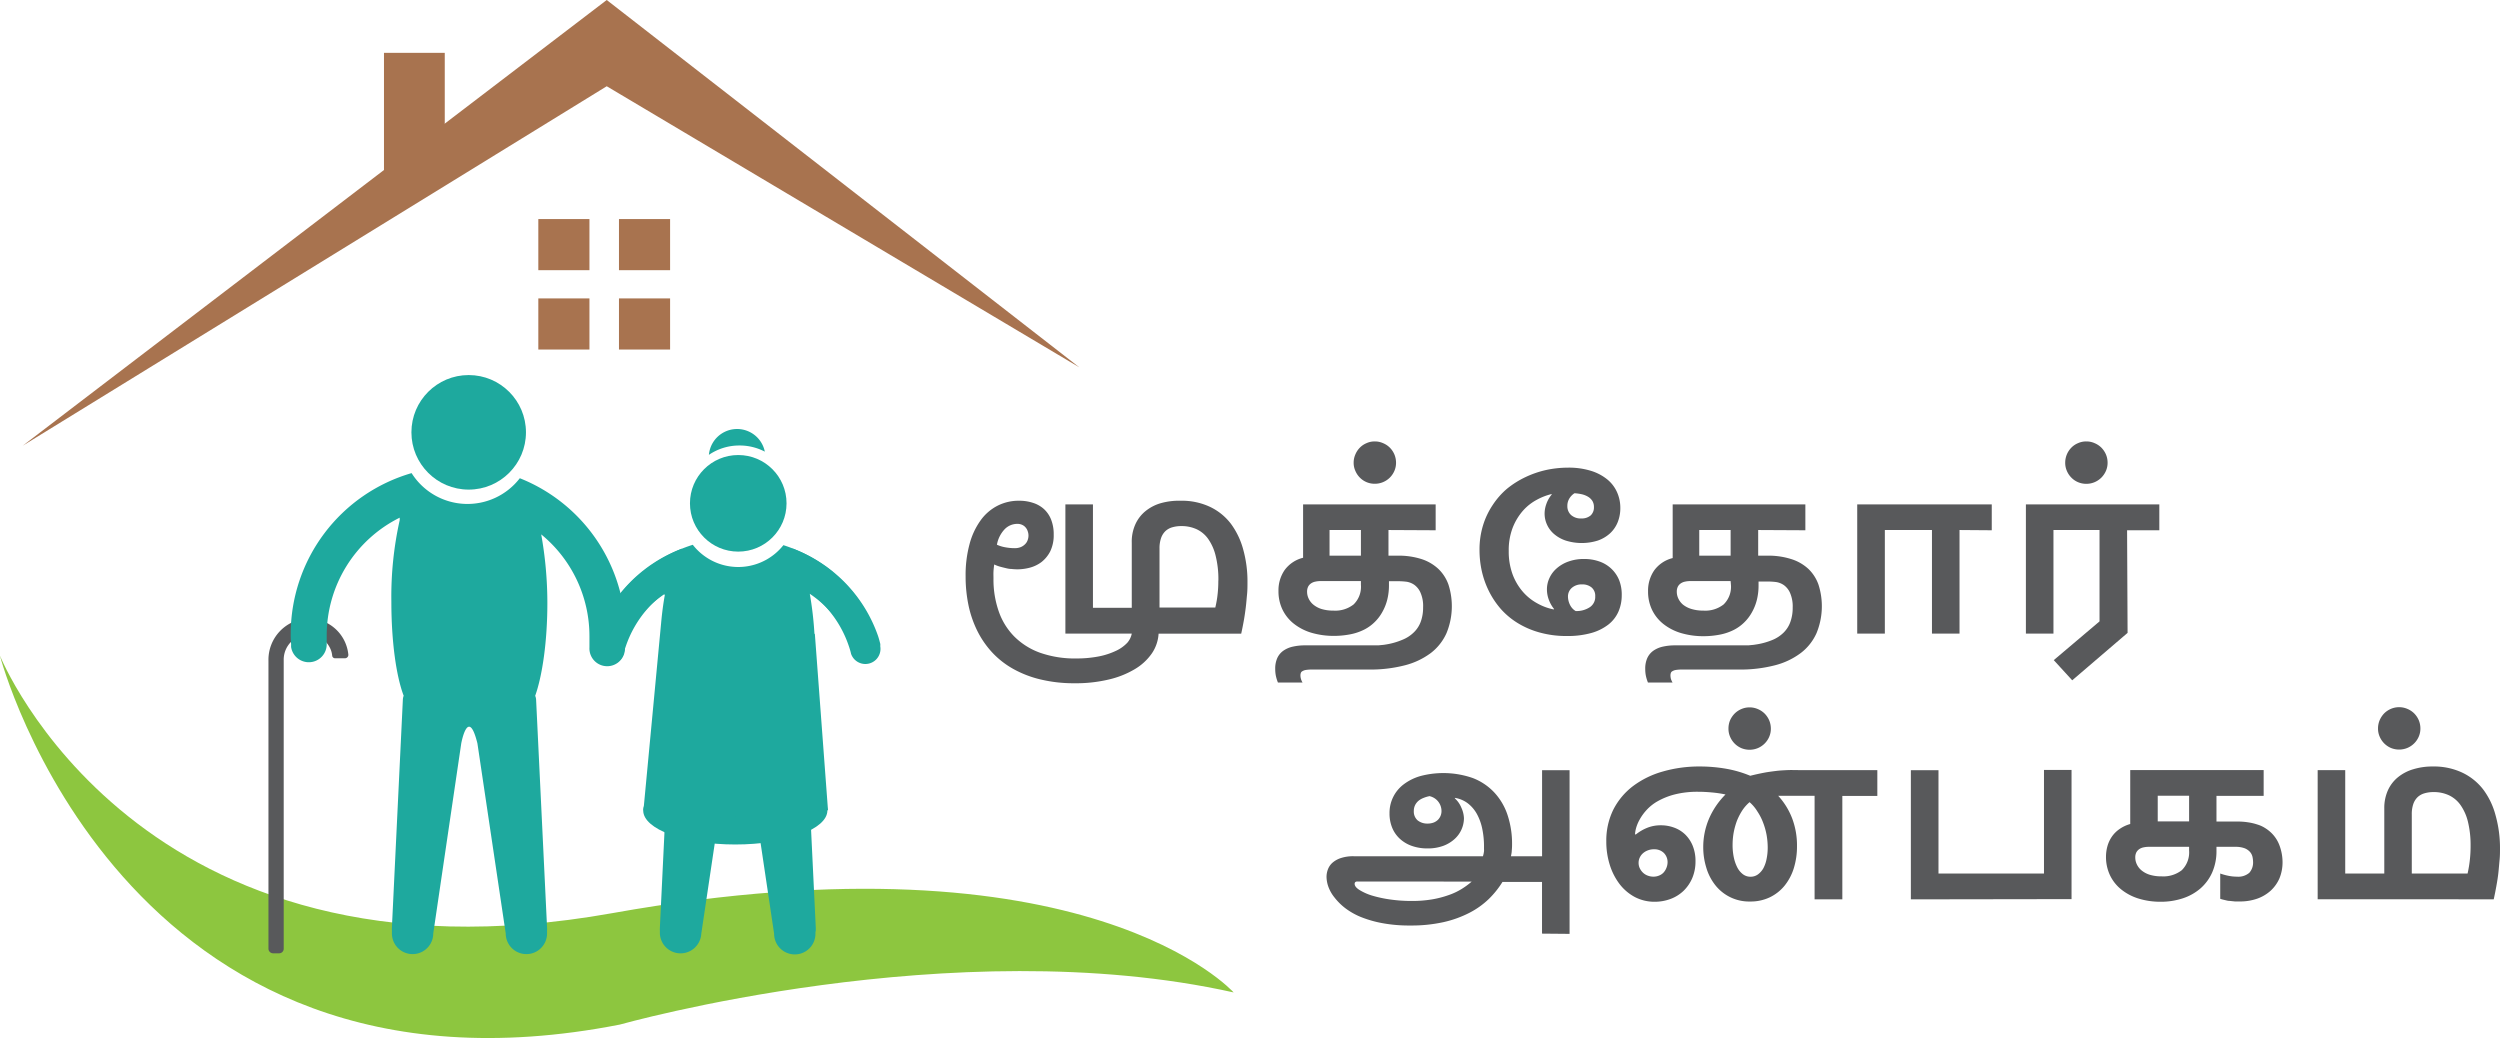 <svg id="Layer_1" data-name="Layer 1" xmlns="http://www.w3.org/2000/svg" viewBox="0 0 406.4 168.74"><defs><style>.cls-1{fill:#8dc63f;}.cls-2{fill:#1ea99e;}.cls-3{fill:#58595b;}.cls-4{fill:#a8734f;}.cls-5{isolation:isolate;}</style></defs><g id="Logo"><path class="cls-1" d="M200.56,161.33s-23.79-26.69-101-12.89S0,106.56,0,106.56s19.77,75.87,100.76,60C100.76,166.58,155,151.16,200.56,161.33Z" transform="translate(-0.02)"/><path class="cls-2" d="M120.24,72.42a8.79,8.79,0,0,1,4.11,1,4.6,4.6,0,0,0-9.09.52A8.75,8.75,0,0,1,120.24,72.42Z" transform="translate(-0.02)"/><circle class="cls-2" cx="120.01" cy="81.82" r="7.85"/><rect class="cls-2" x="108.55" y="92.32" width="22.46" height="30.3" rx="2.04"/><path class="cls-2" d="M132.63,151.24a4.34,4.34,0,0,0,0-.51l-1.78-37a1.68,1.68,0,0,0-1.6-1.67h-4.61c.1-.76.16-1.25.16-1.25l-10-2.22.57,3.47h-4.64a1.76,1.76,0,0,0-1.66,1.73l-1.78,37a4.34,4.34,0,0,0,0,.51v.49h0a3.37,3.37,0,0,0,6.73,0h0l4.6-30.86s1.12-6.11,2.64,0h0l4.6,30.86h0a3.36,3.36,0,0,0,6.72,0h0v-.31A.49.49,0,0,0,132.63,151.24Z" transform="translate(-0.02)"/><ellipse class="cls-2" cx="119.53" cy="131.75" rx="14.97" ry="5.53"/><path class="cls-2" d="M110.53,90.19l.35-1A23.39,23.39,0,0,0,97,103.41c-.15.43-.26.87-.38,1.31v.44h0a2.46,2.46,0,0,0,4.75,1.22l.06-.27a6.69,6.69,0,0,1,.27-.9,18,18,0,0,1,9.19-10.54l1.48-4.46Z" transform="translate(-0.02)"/><path class="cls-2" d="M129.17,90.15l-.35-1a23.38,23.38,0,0,1,13.93,14.22c.15.44.26.88.37,1.31v.07a.49.49,0,0,1,0,.17v.16h0a2.46,2.46,0,0,1-4.75,1.21l-.06-.26c-.09-.34-.13-.48-.27-.9a18,18,0,0,0-9.19-10.54l-1.48-4.47Z" transform="translate(-0.02)"/><path class="cls-2" d="M132.42,103.07a57.43,57.43,0,0,0-.76-6.54,18,18,0,0,1,5.47,5.78h5A21.47,21.47,0,0,0,135.35,93h.08a24.61,24.61,0,0,0-8.06-4.38,9.36,9.36,0,0,1-13.15,1.53h0a9.14,9.14,0,0,1-1.58-1.59,25,25,0,0,0-8.34,4.53h0a22.4,22.4,0,0,0-6,7.49l4.87-.14v1A17.69,17.69,0,0,1,108,96.6l.09.14c-.25,1.38-.45,2.91-.6,4.56h0l-2.87,30.41,10,1.28,20-1.28L132.48,103Z" transform="translate(-0.02)"/><path class="cls-3" d="M50,100.54a6.72,6.72,0,0,0-6.34,6.81v46.89a.76.76,0,0,0,.74.73h1a.74.74,0,0,0,.74-.74h0V107.32a4.09,4.09,0,0,1,2.68-3.93,3.9,3.9,0,0,1,5,2.3h0a3.67,3.67,0,0,1,.2.87h0a.47.47,0,0,0,.47.45h1.6a.56.56,0,0,0,.56-.56h0A6.51,6.51,0,0,0,50,100.54Z" transform="translate(-0.02)"/><circle class="cls-2" cx="76.19" cy="70.28" r="9.31"/><path class="cls-2" d="M84.52,77.74a10.74,10.74,0,0,1-17.59-.83,27.24,27.24,0,0,0-19.65,26.16,14.44,14.44,0,0,0,.06,1.61v.48h0a2.91,2.91,0,0,0,5.79-.4v-1.43A21.38,21.38,0,0,1,65,84.15a2.54,2.54,0,0,0,0,.39h0a57.17,57.17,0,0,0-1.36,13.3c0,6.38.77,12,2,15.26a2.15,2.15,0,0,0-.13.61l-1.78,37a4.34,4.34,0,0,0,0,.51v.52h0a3.36,3.36,0,0,0,6.72,0h0L75,120.85s1.12-6.11,2.63,0h0l4.6,30.89h0a3.36,3.36,0,0,0,6.72,0h0v-.47a4.34,4.34,0,0,0,0-.51l-1.78-37a1.86,1.86,0,0,0-.15-.65C88.19,109.82,89,104.26,89,98A63.37,63.37,0,0,0,88,86.87a21.38,21.38,0,0,1,7.84,16.54v1.49h0v.34a2.89,2.89,0,0,0,5.77.34,1.93,1.93,0,0,0,0-.34h0c.06-.69.09-1.39.09-2.09A27.24,27.24,0,0,0,84.52,77.74Z" transform="translate(-0.02)"/></g><polygon class="cls-3" points="92.38 12.05 92.07 11.59 91.81 11.88 92.38 12.05"/><path class="cls-3" d="M145.21,58.87" transform="translate(-0.02)"/><rect class="cls-4" x="62.42" y="8.59" width="9.88" height="19.16"/><rect class="cls-4" x="100.62" y="48.51" width="8.31" height="8.31"/><rect class="cls-4" x="100.62" y="35.61" width="8.31" height="8.31"/><rect class="cls-4" x="87.51" y="48.51" width="8.31" height="8.31"/><rect class="cls-4" x="87.51" y="35.61" width="8.31" height="8.31"/><polygon class="cls-4" points="98.63 0 3.7 72.45 98.63 14.02 175.46 59.72 98.63 0"/><g class="cls-5"><g class="cls-5"><path class="cls-3" d="M174.7,111.07a23.11,23.11,0,0,1-5.53-.62,17.2,17.2,0,0,1-4.47-1.73,14,14,0,0,1-3.42-2.69,15,15,0,0,1-2.4-3.5,17.33,17.33,0,0,1-1.43-4.18,22.9,22.9,0,0,1-.46-4.67,19.25,19.25,0,0,1,.64-5.23,11.69,11.69,0,0,1,1.8-3.86,7.67,7.67,0,0,1,2.75-2.38,7.57,7.57,0,0,1,3.49-.81,7.09,7.09,0,0,1,2.26.34,4.81,4.81,0,0,1,1.78,1,4.63,4.63,0,0,1,1.18,1.73,6.42,6.42,0,0,1,.42,2.42,6,6,0,0,1-.56,2.73,5.24,5.24,0,0,1-1.42,1.74,5.49,5.49,0,0,1-1.9.92,7.92,7.92,0,0,1-2,.27,9.29,9.29,0,0,1-1-.06c-.36,0-.71-.09-1-.16s-.67-.16-1-.26a6.21,6.21,0,0,1-.79-.31c-.06.41-.1.8-.12,1.16s0,.75,0,1.16a15.66,15.66,0,0,0,.86,5.32,10.84,10.84,0,0,0,2.54,4.09,11.35,11.35,0,0,0,4.2,2.63,17,17,0,0,0,5.85.92,18.83,18.83,0,0,0,3.71-.34,11.85,11.85,0,0,0,2.79-.92,6,6,0,0,0,1.81-1.3A3.22,3.22,0,0,0,184,103H173.21V82h4.48V98.8H184V88.22a6.85,6.85,0,0,1,.59-3,5.86,5.86,0,0,1,1.64-2.13,7,7,0,0,1,2.51-1.3A11,11,0,0,1,192,81.4a10.72,10.72,0,0,1,4.73,1,9.29,9.29,0,0,1,3.39,2.75,12.5,12.5,0,0,1,2,4.19,19.36,19.36,0,0,1,.69,5.3c0,.64,0,1.31-.07,2s-.12,1.4-.21,2.12-.19,1.43-.32,2.15-.27,1.42-.42,2.1H188.36a6.36,6.36,0,0,1-1.11,3.23,8.81,8.81,0,0,1-2.78,2.55,14.73,14.73,0,0,1-4.25,1.68A22.92,22.92,0,0,1,174.7,111.07ZM162.08,88.55a5.4,5.4,0,0,0,1.32.41,8.27,8.27,0,0,0,1.57.15,2.55,2.55,0,0,0,1-.18,2.08,2.08,0,0,0,.7-.48,1.63,1.63,0,0,0,.41-.66,2.09,2.09,0,0,0,0-1.45,1.7,1.7,0,0,0-.34-.6,1.56,1.56,0,0,0-.56-.42,1.75,1.75,0,0,0-.78-.16,2.86,2.86,0,0,0-2.08.89A4.9,4.9,0,0,0,162.08,88.55Zm36,5.82a15.68,15.68,0,0,0-.44-4,8,8,0,0,0-1.21-2.75,4.78,4.78,0,0,0-1.89-1.59,5.82,5.82,0,0,0-2.46-.51,5.18,5.18,0,0,0-1.47.19,2.71,2.71,0,0,0-1.12.61,2.82,2.82,0,0,0-.72,1.13,5,5,0,0,0-.26,1.71v9.6h9.07a16.64,16.64,0,0,0,.38-2.22A19.78,19.78,0,0,0,198.07,94.37Z" transform="translate(-0.02)"/><path class="cls-3" d="M225.73,86.16v4.17h1.5a12.14,12.14,0,0,1,3.86.55,7.3,7.3,0,0,1,2.76,1.61,6.56,6.56,0,0,1,1.64,2.57,11.51,11.51,0,0,1-.32,7.85,8.37,8.37,0,0,1-2.55,3.24,12,12,0,0,1-4.22,2,22.31,22.31,0,0,1-5.85.69h-3.87l-1.89,0-1.64,0h-1.86a6.28,6.28,0,0,0-1,.07,1.55,1.55,0,0,0-.57.21.51.51,0,0,0-.24.29,1.16,1.16,0,0,0-.06.38,2,2,0,0,0,.08.56,2.41,2.41,0,0,0,.26.6h-4a6.64,6.64,0,0,1-.34-1.11,5.77,5.77,0,0,1-.1-1.1,4.15,4.15,0,0,1,.35-1.8,3,3,0,0,1,1-1.18,4.34,4.34,0,0,1,1.55-.65,8.77,8.77,0,0,1,2-.2h2.59l2.14,0,2.21,0h3l1.11,0,.8,0,.6-.06a4.26,4.26,0,0,0,.5-.06A11.42,11.42,0,0,0,228,104a5.65,5.65,0,0,0,1.89-1.24A4.61,4.61,0,0,0,231,101a6.75,6.75,0,0,0,.36-2.29,5.33,5.33,0,0,0-.43-2.38,3.08,3.08,0,0,0-1-1.26,3,3,0,0,0-1.32-.51,12.17,12.17,0,0,0-1.27-.08h-1.53v.63a9.59,9.59,0,0,1-.28,2.38,8,8,0,0,1-.8,2,7,7,0,0,1-1.25,1.64,6.73,6.73,0,0,1-1.62,1.18,8.64,8.64,0,0,1-2.42.82,13.89,13.89,0,0,1-2.54.24,12.78,12.78,0,0,1-3.73-.52,8.56,8.56,0,0,1-2.85-1.48,6.57,6.57,0,0,1-1.83-2.3,6.81,6.81,0,0,1-.64-3,5.78,5.78,0,0,1,1-3.4,5.28,5.28,0,0,1,3-2V82H233.4v4.2Zm-4.48,8.3h-6.52a3.86,3.86,0,0,0-.84.08,1.9,1.9,0,0,0-.72.28,1.47,1.47,0,0,0-.49.53,1.81,1.81,0,0,0-.18.85,2.56,2.56,0,0,0,.25,1.1,2.81,2.81,0,0,0,.78,1,3.92,3.92,0,0,0,1.32.7,6.41,6.41,0,0,0,1.92.26,4.83,4.83,0,0,0,3.29-1,4,4,0,0,0,1.19-3.2Zm0-8.3h-5.1v4.17h5.1Z" transform="translate(-0.02)"/><path class="cls-3" d="M220.07,75.23a3.28,3.28,0,0,1,.28-1.36,3.47,3.47,0,0,1,.73-1.1,3.27,3.27,0,0,1,1.08-.73,3.16,3.16,0,0,1,1.34-.28,3.23,3.23,0,0,1,1.35.28,3.36,3.36,0,0,1,1.1.73,3.49,3.49,0,0,1,.74,1.1,3.44,3.44,0,0,1,.27,1.36,3.25,3.25,0,0,1-.27,1.32,3.45,3.45,0,0,1-.74,1.09,3.45,3.45,0,0,1-2.45,1,3.35,3.35,0,0,1-2.42-1,3.42,3.42,0,0,1-.73-1.09A3.1,3.1,0,0,1,220.07,75.23Z" transform="translate(-0.02)"/><path class="cls-3" d="M263.65,96.76a6.67,6.67,0,0,1-.53,2.65,5.47,5.47,0,0,1-1.62,2.1,8.11,8.11,0,0,1-2.76,1.38,14.2,14.2,0,0,1-4,.5,16.12,16.12,0,0,1-4.43-.57,13.82,13.82,0,0,1-3.58-1.54A12.21,12.21,0,0,1,244,99a13.73,13.73,0,0,1-1.94-2.9,14.46,14.46,0,0,1-1.16-3.27,15.92,15.92,0,0,1-.37-3.42,13.36,13.36,0,0,1,.57-4,12.47,12.47,0,0,1,1.57-3.31A12.28,12.28,0,0,1,245,79.45a14.72,14.72,0,0,1,3-1.89,16,16,0,0,1,3.37-1.16,17,17,0,0,1,3.55-.38,12.12,12.12,0,0,1,3.7.51,7.88,7.88,0,0,1,2.66,1.39A5.63,5.63,0,0,1,262.88,80a6.2,6.2,0,0,1,.54,2.57,6.11,6.11,0,0,1-.42,2.3,5,5,0,0,1-1.23,1.81,5.75,5.75,0,0,1-2,1.19,8.68,8.68,0,0,1-5.24,0,5.63,5.63,0,0,1-1.87-1.05,4.35,4.35,0,0,1-1.15-1.52,4.29,4.29,0,0,1-.4-1.79,4.65,4.65,0,0,1,.28-1.57,4.86,4.86,0,0,1,.87-1.54l0-.09a9.76,9.76,0,0,0-2.39.92A8.1,8.1,0,0,0,247.61,83a9.38,9.38,0,0,0-1.67,2.74,10.17,10.17,0,0,0-.66,3.83,10.78,10.78,0,0,0,.62,3.78,9.27,9.27,0,0,0,1.66,2.83,8.47,8.47,0,0,0,2.34,1.89,9,9,0,0,0,2.69,1l.06-.07a5.31,5.31,0,0,1-.88-1.58,4.78,4.78,0,0,1-.28-1.6,4.34,4.34,0,0,1,.41-1.86,4.61,4.61,0,0,1,1.18-1.57A5.81,5.81,0,0,1,255,91.28a7.22,7.22,0,0,1,2.51-.41,7.33,7.33,0,0,1,2.55.42,5.39,5.39,0,0,1,1.94,1.2,5.29,5.29,0,0,1,1.24,1.85A6.44,6.44,0,0,1,263.65,96.76Zm-4.52-14.34a1.88,1.88,0,0,0-.26-1,2.14,2.14,0,0,0-.7-.67,3.45,3.45,0,0,0-1-.4,7.54,7.54,0,0,0-1.2-.17,2.64,2.64,0,0,0-.85.88,2.28,2.28,0,0,0-.31,1.2,1.92,1.92,0,0,0,.6,1.46,2.34,2.34,0,0,0,1.65.56,2.24,2.24,0,0,0,1.55-.5A1.78,1.78,0,0,0,259.13,82.42Zm.21,14.52a1.77,1.77,0,0,0-.6-1.45A2.33,2.33,0,0,0,257.2,95a2.4,2.4,0,0,0-1.66.56,1.84,1.84,0,0,0-.63,1.45,2.86,2.86,0,0,0,.08.63,3.15,3.15,0,0,0,.23.65,2.52,2.52,0,0,0,.39.59,2.17,2.17,0,0,0,.55.45,3.9,3.9,0,0,0,2.34-.65A2,2,0,0,0,259.34,96.94Z" transform="translate(-0.02)"/><path class="cls-3" d="M285.83,86.16v4.17h1.5a12.14,12.14,0,0,1,3.86.55A7.3,7.3,0,0,1,294,92.49a6.56,6.56,0,0,1,1.64,2.57,11.51,11.51,0,0,1-.32,7.85,8.31,8.31,0,0,1-2.56,3.24,11.85,11.85,0,0,1-4.21,2,22.31,22.31,0,0,1-5.85.69h-3.87l-1.89,0-1.64,0h-1.86a6.28,6.28,0,0,0-1,.07,1.55,1.55,0,0,0-.57.21.51.51,0,0,0-.24.29,1.16,1.16,0,0,0-.06.38,2.45,2.45,0,0,0,.07.56,3,3,0,0,0,.27.6h-4a6.64,6.64,0,0,1-.34-1.11,5.77,5.77,0,0,1-.1-1.1,4.15,4.15,0,0,1,.35-1.8,3,3,0,0,1,1-1.18,4.34,4.34,0,0,1,1.55-.65,8.77,8.77,0,0,1,2-.2h2.59l2.14,0,2.21,0h3l1.11,0,.8,0,.6-.06a4.26,4.26,0,0,0,.5-.06,11.42,11.42,0,0,0,2.78-.74,5.65,5.65,0,0,0,1.89-1.24,4.61,4.61,0,0,0,1.09-1.76,6.75,6.75,0,0,0,.36-2.29,5.47,5.47,0,0,0-.43-2.38,3.08,3.08,0,0,0-1-1.26,3,3,0,0,0-1.32-.51,12.17,12.17,0,0,0-1.27-.08h-1.53v.63a9.59,9.59,0,0,1-.28,2.38,8,8,0,0,1-.8,2,7,7,0,0,1-1.25,1.64,6.73,6.73,0,0,1-1.62,1.18,8.64,8.64,0,0,1-2.42.82,13.89,13.89,0,0,1-2.54.24,12.78,12.78,0,0,1-3.73-.52,8.56,8.56,0,0,1-2.85-1.48,6.57,6.57,0,0,1-1.83-2.3,6.81,6.81,0,0,1-.64-3,5.78,5.78,0,0,1,1-3.4,5.28,5.28,0,0,1,3-2V82H293.5v4.2Zm-4.48,8.3h-6.52a3.8,3.8,0,0,0-.84.08,1.9,1.9,0,0,0-.72.28,1.47,1.47,0,0,0-.49.53,1.81,1.81,0,0,0-.18.85,2.56,2.56,0,0,0,.25,1.1,2.89,2.89,0,0,0,.77,1A4.07,4.07,0,0,0,275,99a6.41,6.41,0,0,0,1.92.26,4.83,4.83,0,0,0,3.29-1,4,4,0,0,0,1.19-3.2Zm0-8.3h-5.1v4.17h5.1Z" transform="translate(-0.02)"/><path class="cls-3" d="M318.56,86.16V103h-4.48V86.16h-7.66V103h-4.49V82H323.8v4.2Z" transform="translate(-0.02)"/><path class="cls-3" d="M345.88,102.88l-9,7.71-3-3.28,7.44-6.3V86.16h-7.49V103h-4.48V82h21.69v4.2h-5.24Z" transform="translate(-0.02)"/><path class="cls-3" d="M335.74,75.23a3.49,3.49,0,0,1,1-2.46,3.27,3.27,0,0,1,1.08-.73,3.2,3.2,0,0,1,1.35-.28,3.23,3.23,0,0,1,1.35.28,3.47,3.47,0,0,1,1.1.73,3.67,3.67,0,0,1,.74,1.1,3.44,3.44,0,0,1,.27,1.36,3.25,3.25,0,0,1-.27,1.32,3.62,3.62,0,0,1-.74,1.09,3.49,3.49,0,0,1-1.1.74,3.39,3.39,0,0,1-1.35.27,3.36,3.36,0,0,1-1.35-.27,3.3,3.3,0,0,1-1.08-.74,3.42,3.42,0,0,1-.73-1.09A3.25,3.25,0,0,1,335.74,75.23Z" transform="translate(-0.02)"/><path class="cls-3" d="M250.69,151.77v-8.4h-6.43a14.63,14.63,0,0,1-2.21,2.76,13.32,13.32,0,0,1-3.15,2.25,17.63,17.63,0,0,1-4.21,1.52,24,24,0,0,1-5.41.55,23.66,23.66,0,0,1-4.53-.38,18.21,18.21,0,0,1-3.5-1,11.17,11.17,0,0,1-2.57-1.46,9.6,9.6,0,0,1-1.72-1.71,6.09,6.09,0,0,1-1-1.75,5,5,0,0,1-.3-1.6,3.48,3.48,0,0,1,.22-1.21,2.73,2.73,0,0,1,.73-1.08,3.9,3.9,0,0,1,1.37-.77,6.33,6.33,0,0,1,2.11-.3h21c.05-.17.08-.31.11-.43l.06-.36a2.19,2.19,0,0,0,0-.36c0-.13,0-.26,0-.42a13.87,13.87,0,0,0-.28-2.86,8.58,8.58,0,0,0-.86-2.41,5.61,5.61,0,0,0-1.48-1.75,4.67,4.67,0,0,0-2.12-.9v.08a4.18,4.18,0,0,1,1.05,1.5A4.51,4.51,0,0,1,238,133a4.61,4.61,0,0,1-1.51,3.38,5.65,5.65,0,0,1-1.85,1.12,7.25,7.25,0,0,1-2.57.42,7.52,7.52,0,0,1-2.54-.41,5.61,5.61,0,0,1-1.94-1.15,5,5,0,0,1-1.25-1.79,6,6,0,0,1-.44-2.33,5.8,5.8,0,0,1,2.32-4.75,8.27,8.27,0,0,1,2.76-1.35,14.56,14.56,0,0,1,8.43.33,9.42,9.42,0,0,1,3.49,2.32,10,10,0,0,1,2.17,3.65,14.76,14.76,0,0,1,.75,4.86,9.35,9.35,0,0,1-.05,1c0,.27-.07.57-.13.9h5.06v-14h4.47v26.61Zm-30-8.47a.48.48,0,0,0-.37.11.43.43,0,0,0-.09.26c0,.34.26.67.78,1a8.68,8.68,0,0,0,2,.9,19.91,19.91,0,0,0,3,.65,24.38,24.38,0,0,0,3.48.24,19.57,19.57,0,0,0,3.29-.25,15.73,15.73,0,0,0,2.69-.69,10.35,10.35,0,0,0,2.14-1,12.14,12.14,0,0,0,1.65-1.21Zm11.67-13.87a4.89,4.89,0,0,0-.88.26,3.16,3.16,0,0,0-.81.44,2.26,2.26,0,0,0-.59.71,2.13,2.13,0,0,0-.23,1,1.9,1.9,0,0,0,.62,1.52,2.49,2.49,0,0,0,1.61.52,2.72,2.72,0,0,0,1-.17,2.08,2.08,0,0,0,.71-.46,2,2,0,0,0,.56-1.41,2.48,2.48,0,0,0-2-2.43Z" transform="translate(-0.02)"/><path class="cls-3" d="M265.92,135.67a7.22,7.22,0,0,1,1.77-1.06,5.81,5.81,0,0,1,2.34-.45,6.1,6.1,0,0,1,2.14.38,5.1,5.1,0,0,1,1.8,1.12,5.43,5.43,0,0,1,1.22,1.84,6.54,6.54,0,0,1,.45,2.51,6.9,6.9,0,0,1-.53,2.74,6.36,6.36,0,0,1-1.42,2.07,6.16,6.16,0,0,1-2.1,1.31,7.3,7.3,0,0,1-2.56.46,6.87,6.87,0,0,1-3.29-.79,7.7,7.7,0,0,1-2.48-2.14,10.17,10.17,0,0,1-1.57-3.12,12.53,12.53,0,0,1-.55-3.76,11.34,11.34,0,0,1,1.16-5.2,11.19,11.19,0,0,1,3.22-3.82,14.69,14.69,0,0,1,4.83-2.35,21.31,21.31,0,0,1,6-.81,24.67,24.67,0,0,1,4.34.38,18.47,18.47,0,0,1,3.85,1.13c.8-.2,1.53-.36,2.21-.49s1.32-.21,1.95-.29,1.25-.11,1.88-.14,1.29,0,2,0H305.2v4.2h-5.69V146.2H295V129.36H291l-1.92,0a11.6,11.6,0,0,1,2.26,3.64,12.46,12.46,0,0,1,.8,4.53,11.93,11.93,0,0,1-.52,3.61A8.54,8.54,0,0,1,290.1,144a7,7,0,0,1-2.39,1.87,7.21,7.21,0,0,1-3.18.68,7,7,0,0,1-5.68-2.67,8.38,8.38,0,0,1-1.45-2.82,11.22,11.22,0,0,1-.5-3.35,11.75,11.75,0,0,1,.91-4.56,12.62,12.62,0,0,1,2.71-4,18.48,18.48,0,0,0-2.22-.33c-.78-.07-1.51-.11-2.21-.11a15.13,15.13,0,0,0-3.86.44,11.41,11.41,0,0,0-2.78,1.12,7.29,7.29,0,0,0-1.85,1.5,8,8,0,0,0-1.11,1.59,6.11,6.11,0,0,0-.54,1.37,4.88,4.88,0,0,0-.14.87Zm5.18,4.55a2.11,2.11,0,0,0-.6-1.56,2.18,2.18,0,0,0-1.59-.6,2.67,2.67,0,0,0-1,.17,2.49,2.49,0,0,0-.79.46,2.12,2.12,0,0,0-.53.69,2,2,0,0,0-.2.9,2,2,0,0,0,.2.88,2.55,2.55,0,0,0,.52.71,2.27,2.27,0,0,0,.76.47,2.6,2.6,0,0,0,.93.17,2.32,2.32,0,0,0,.92-.18,2,2,0,0,0,.71-.47,2.4,2.4,0,0,0,.46-.72A2.51,2.51,0,0,0,271.1,140.22Zm13.33-9.82a6.29,6.29,0,0,0-1.24,1.43,9.53,9.53,0,0,0-.86,1.72,11.82,11.82,0,0,0-.5,1.88,11.45,11.45,0,0,0-.16,1.91,9.61,9.61,0,0,0,.19,2,6.58,6.58,0,0,0,.56,1.64,3.26,3.26,0,0,0,.92,1.13,2,2,0,0,0,1.26.41,2,2,0,0,0,1.21-.39,3.18,3.18,0,0,0,.87-1,5.43,5.43,0,0,0,.52-1.52,9.17,9.17,0,0,0,.18-1.86,12,12,0,0,0-.18-2,11,11,0,0,0-.56-2,8.8,8.8,0,0,0-.92-1.81A6.39,6.39,0,0,0,284.43,130.4Z" transform="translate(-0.02)"/><path class="cls-3" d="M281,118.43a3.47,3.47,0,0,1,.27-1.36A3.77,3.77,0,0,1,282,116a3.49,3.49,0,0,1,1.08-.73,3.39,3.39,0,0,1,2.7,0,3.47,3.47,0,0,1,1.1.73,3.61,3.61,0,0,1,.74,1.1,3.47,3.47,0,0,1,.27,1.36,3.25,3.25,0,0,1-.27,1.32,3.45,3.45,0,0,1-.74,1.09,3.49,3.49,0,0,1-1.1.74,3.51,3.51,0,0,1-2.7,0,3.52,3.52,0,0,1-1.08-.74,3.59,3.59,0,0,1-.73-1.09A3.25,3.25,0,0,1,281,118.43Z" transform="translate(-0.02)"/><path class="cls-3" d="M310.65,146.2v-21h4.49V142h17.15V125.16h4.48v21Z" transform="translate(-0.02)"/><path class="cls-3" d="M371.07,140.1a6.84,6.84,0,0,1-.51,2.7,6,6,0,0,1-1.43,2,6.48,6.48,0,0,1-2.19,1.29,8.35,8.35,0,0,1-2.8.45l-.81,0-.87-.09c-.28,0-.56-.09-.82-.15a6.9,6.9,0,0,1-.7-.19V142a10,10,0,0,0,1.29.36,6.9,6.9,0,0,0,1.44.15,2.74,2.74,0,0,0,2-.63,2.51,2.51,0,0,0,.61-1.78,4.26,4.26,0,0,0-.1-.83,1.82,1.82,0,0,0-.41-.79,2.33,2.33,0,0,0-.87-.59,4.26,4.26,0,0,0-1.52-.23h-3.05v.63a8.6,8.6,0,0,1-.69,3.52,7.48,7.48,0,0,1-1.91,2.61,8.38,8.38,0,0,1-2.87,1.61,11.32,11.32,0,0,1-3.6.56,12,12,0,0,1-3.6-.52,8.45,8.45,0,0,1-2.81-1.48,6.61,6.61,0,0,1-1.83-2.31,6.93,6.93,0,0,1-.65-3,6.47,6.47,0,0,1,.23-1.71,5.25,5.25,0,0,1,.71-1.54,4.83,4.83,0,0,1,1.23-1.24,5.8,5.8,0,0,1,1.77-.84v-8.77H368v4.2h-7.67v4.17h3.31a11,11,0,0,1,1.91.14,8.92,8.92,0,0,1,1.48.36,4.93,4.93,0,0,1,1.13.51,6.2,6.2,0,0,1,.82.59,5.5,5.5,0,0,1,1.58,2.25A7.87,7.87,0,0,1,371.07,140.1Zm-15.19-2.44h-6.52a3.86,3.86,0,0,0-.84.08,1.9,1.9,0,0,0-.72.28,1.56,1.56,0,0,0-.49.53,1.81,1.81,0,0,0-.18.85,2.56,2.56,0,0,0,.25,1.1,2.81,2.81,0,0,0,.78,1,3.92,3.92,0,0,0,1.32.7,6.41,6.41,0,0,0,1.92.26,4.88,4.88,0,0,0,3.29-1,4.07,4.07,0,0,0,1.19-3.21Zm0-8.3h-5.1v4.17h5.1Z" transform="translate(-0.02)"/><path class="cls-3" d="M406.42,137.82c0,.64,0,1.31-.07,2s-.12,1.4-.2,2.12-.2,1.43-.33,2.15-.27,1.42-.42,2.1H376.78v-21h4.48V142h6.35V131.42a7,7,0,0,1,.59-2.95,5.86,5.86,0,0,1,1.64-2.13,7.13,7.13,0,0,1,2.51-1.3,10.61,10.61,0,0,1,3.17-.44,10.81,10.81,0,0,1,4.77,1,9.35,9.35,0,0,1,3.41,2.75,12.13,12.13,0,0,1,2,4.19A19.77,19.77,0,0,1,406.42,137.82Zm-4.78-.29a16.2,16.2,0,0,0-.43-3.94,8,8,0,0,0-1.22-2.74,4.84,4.84,0,0,0-1.89-1.58,5.8,5.8,0,0,0-2.47-.51,5.09,5.09,0,0,0-1.45.19,2.75,2.75,0,0,0-1.13.61,2.82,2.82,0,0,0-.72,1.13,5,5,0,0,0-.25,1.71V142h9.07a19.18,19.18,0,0,0,.37-2.23A20.19,20.19,0,0,0,401.64,137.53Z" transform="translate(-0.02)"/><path class="cls-3" d="M386.59,118.43a3.47,3.47,0,0,1,.27-1.36,3.77,3.77,0,0,1,.73-1.1,3.49,3.49,0,0,1,1.08-.73,3.39,3.39,0,0,1,2.7,0,3.47,3.47,0,0,1,1.1.73,3.61,3.61,0,0,1,.74,1.1,3.47,3.47,0,0,1,.27,1.36,3.25,3.25,0,0,1-.27,1.32,3.45,3.45,0,0,1-.74,1.09,3.49,3.49,0,0,1-1.1.74,3.51,3.51,0,0,1-2.7,0,3.52,3.52,0,0,1-1.08-.74,3.59,3.59,0,0,1-.73-1.09A3.25,3.25,0,0,1,386.59,118.43Z" transform="translate(-0.02)"/></g></g></svg>